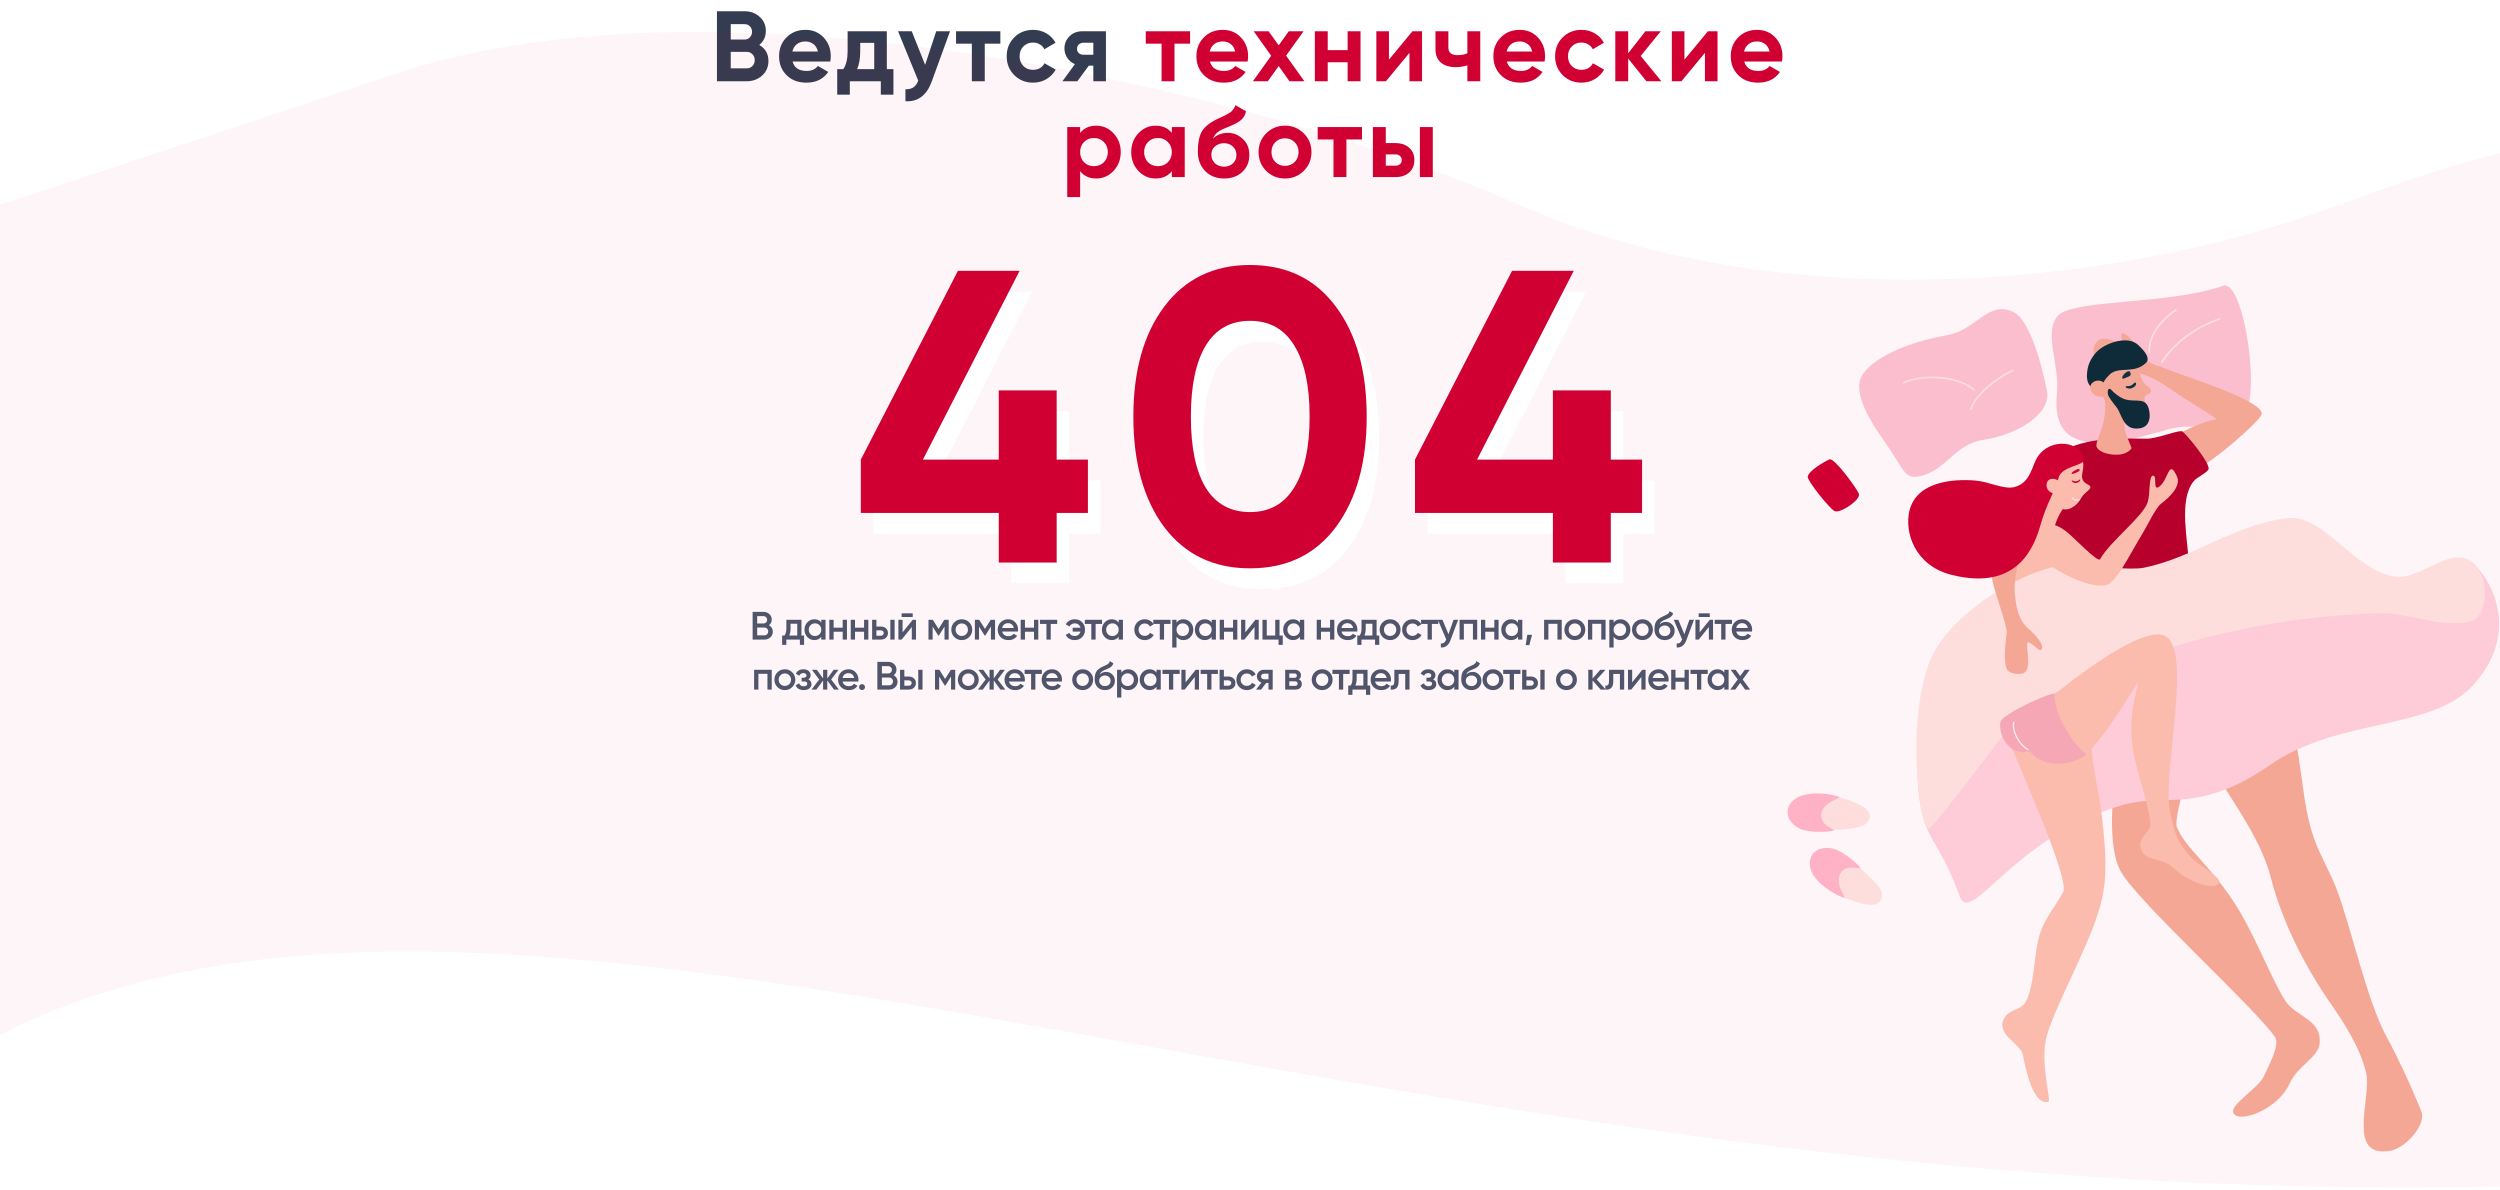 <?xml version="1.0" encoding="UTF-8"?> <svg xmlns="http://www.w3.org/2000/svg" width="1200" height="571" viewBox="0 0 1200 571" fill="none"><path d="M364.434 21.576C367.378 23.272 368.85 25.832 368.85 29.256C368.85 32.104 367.842 34.44 365.826 36.264C363.81 38.088 361.33 39 358.386 39H344.13V5.4H357.378C360.258 5.4 362.674 6.296 364.626 8.088C366.61 9.848 367.602 12.104 367.602 14.856C367.602 17.64 366.546 19.88 364.434 21.576ZM357.378 11.592H350.754V18.984H357.378C358.402 18.984 359.25 18.632 359.922 17.928C360.626 17.224 360.978 16.344 360.978 15.288C360.978 14.232 360.642 13.352 359.97 12.648C359.298 11.944 358.434 11.592 357.378 11.592ZM358.386 32.808C359.506 32.808 360.434 32.44 361.17 31.704C361.906 30.936 362.274 29.976 362.274 28.824C362.274 27.704 361.906 26.776 361.17 26.04C360.434 25.272 359.506 24.888 358.386 24.888H350.754V32.808H358.386ZM380.432 29.544C381.264 32.552 383.52 34.056 387.2 34.056C389.568 34.056 391.36 33.256 392.576 31.656L397.568 34.536C395.2 37.96 391.712 39.672 387.104 39.672C383.136 39.672 379.952 38.472 377.552 36.072C375.152 33.672 373.952 30.648 373.952 27C373.952 23.384 375.136 20.376 377.504 17.976C379.872 15.544 382.912 14.328 386.624 14.328C390.144 14.328 393.04 15.544 395.312 17.976C397.616 20.408 398.768 23.416 398.768 27C398.768 27.8 398.688 28.648 398.528 29.544H380.432ZM380.336 24.744H392.576C392.224 23.112 391.488 21.896 390.368 21.096C389.28 20.296 388.032 19.896 386.624 19.896C384.96 19.896 383.584 20.328 382.496 21.192C381.408 22.024 380.688 23.208 380.336 24.744ZM425.673 33.192H428.841V45.432H422.793V39H407.913V45.432H401.865V33.192H404.793C406.169 31.144 406.857 28.312 406.857 24.696V15H425.673V33.192ZM411.417 33.192H419.625V20.568H412.905V24.696C412.905 28.088 412.409 30.92 411.417 33.192ZM449.391 15H456.015L447.279 39C444.847 45.752 440.623 48.952 434.607 48.6V42.84C436.239 42.872 437.519 42.568 438.447 41.928C439.407 41.288 440.175 40.216 440.751 38.712L431.055 15H437.631L444.063 31.128L449.391 15ZM480.168 15V20.952H472.68V39H466.488V20.952H458.904V15H480.168ZM495.882 39.672C492.266 39.672 489.242 38.456 486.81 36.024C484.41 33.592 483.21 30.584 483.21 27C483.21 23.416 484.41 20.408 486.81 17.976C489.242 15.544 492.266 14.328 495.882 14.328C498.218 14.328 500.346 14.888 502.266 16.008C504.186 17.128 505.642 18.632 506.634 20.52L501.306 23.64C500.826 22.648 500.09 21.864 499.098 21.288C498.138 20.712 497.05 20.424 495.834 20.424C493.978 20.424 492.442 21.048 491.226 22.296C490.01 23.512 489.402 25.08 489.402 27C489.402 28.888 490.01 30.456 491.226 31.704C492.442 32.92 493.978 33.528 495.834 33.528C497.082 33.528 498.186 33.256 499.146 32.712C500.138 32.136 500.874 31.352 501.354 30.36L506.73 33.432C505.674 35.32 504.186 36.84 502.266 37.992C500.346 39.112 498.218 39.672 495.882 39.672ZM530.844 15V39H524.796V31.512H522.636L517.116 39H509.964L515.964 30.792C514.428 30.152 513.196 29.144 512.268 27.768C511.372 26.36 510.924 24.856 510.924 23.256C510.924 21.016 511.724 19.08 513.324 17.448C514.924 15.816 517.02 15 519.612 15H530.844ZM520.092 20.52C519.196 20.52 518.444 20.792 517.836 21.336C517.26 21.848 516.972 22.552 516.972 23.448C516.972 24.312 517.26 25 517.836 25.512C518.444 26.024 519.196 26.28 520.092 26.28H524.796V20.52H520.092Z" fill="#333C50"></path><path d="M571.239 15V20.952H563.751V39H557.559V20.952H549.975V15H571.239ZM580.76 29.544C581.592 32.552 583.848 34.056 587.528 34.056C589.896 34.056 591.688 33.256 592.904 31.656L597.896 34.536C595.528 37.96 592.04 39.672 587.432 39.672C583.464 39.672 580.28 38.472 577.88 36.072C575.48 33.672 574.28 30.648 574.28 27C574.28 23.384 575.464 20.376 577.832 17.976C580.2 15.544 583.24 14.328 586.952 14.328C590.472 14.328 593.368 15.544 595.64 17.976C597.944 20.408 599.096 23.416 599.096 27C599.096 27.8 599.016 28.648 598.856 29.544H580.76ZM580.664 24.744H592.904C592.552 23.112 591.816 21.896 590.696 21.096C589.608 20.296 588.36 19.896 586.952 19.896C585.288 19.896 583.912 20.328 582.824 21.192C581.736 22.024 581.016 23.208 580.664 24.744ZM626.108 39H618.956L613.772 31.704L608.54 39H601.388L610.172 26.76L601.772 15H608.924L613.772 21.768L618.62 15H625.724L617.324 26.712L626.108 39ZM646.862 15H653.054V39H646.862V29.88H637.31V39H631.118V15H637.31V24.072H646.862V15ZM677.976 15H682.584V39H676.536V25.368L665.256 39H660.648V15H666.696V28.632L677.976 15ZM704.337 15H710.529V39H704.337V31.368C702.545 31.944 700.641 32.232 698.625 32.232C695.713 32.232 693.377 31.496 691.617 30.024C689.889 28.552 689.025 26.408 689.025 23.592V15H695.217V22.872C695.217 25.272 696.705 26.472 699.681 26.472C701.409 26.472 702.961 26.168 704.337 25.56V15ZM723.298 29.544C724.13 32.552 726.386 34.056 730.066 34.056C732.434 34.056 734.226 33.256 735.442 31.656L740.434 34.536C738.066 37.96 734.578 39.672 729.97 39.672C726.002 39.672 722.818 38.472 720.418 36.072C718.018 33.672 716.818 30.648 716.818 27C716.818 23.384 718.002 20.376 720.37 17.976C722.738 15.544 725.778 14.328 729.49 14.328C733.01 14.328 735.906 15.544 738.178 17.976C740.482 20.408 741.634 23.416 741.634 27C741.634 27.8 741.554 28.648 741.394 29.544H723.298ZM723.202 24.744H735.442C735.09 23.112 734.354 21.896 733.234 21.096C732.146 20.296 730.898 19.896 729.49 19.896C727.826 19.896 726.45 20.328 725.362 21.192C724.274 22.024 723.554 23.208 723.202 24.744ZM759.113 39.672C755.497 39.672 752.473 38.456 750.041 36.024C747.641 33.592 746.441 30.584 746.441 27C746.441 23.416 747.641 20.408 750.041 17.976C752.473 15.544 755.497 14.328 759.113 14.328C761.449 14.328 763.577 14.888 765.497 16.008C767.417 17.128 768.873 18.632 769.865 20.52L764.537 23.64C764.057 22.648 763.321 21.864 762.329 21.288C761.369 20.712 760.281 20.424 759.065 20.424C757.209 20.424 755.673 21.048 754.457 22.296C753.241 23.512 752.633 25.08 752.633 27C752.633 28.888 753.241 30.456 754.457 31.704C755.673 32.92 757.209 33.528 759.065 33.528C760.313 33.528 761.417 33.256 762.377 32.712C763.369 32.136 764.105 31.352 764.585 30.36L769.961 33.432C768.905 35.32 767.417 36.84 765.497 37.992C763.577 39.112 761.449 39.672 759.113 39.672ZM797.471 39H790.271L781.535 28.104V39H775.343V15H781.535V25.56L789.791 15H797.183L787.535 26.856L797.471 39ZM819.81 15H824.418V39H818.37V25.368L807.09 39H802.482V15H808.53V28.632L819.81 15ZM837.243 29.544C838.075 32.552 840.331 34.056 844.011 34.056C846.379 34.056 848.171 33.256 849.387 31.656L854.379 34.536C852.011 37.96 848.523 39.672 843.915 39.672C839.947 39.672 836.763 38.472 834.363 36.072C831.963 33.672 830.763 30.648 830.763 27C830.763 23.384 831.947 20.376 834.315 17.976C836.683 15.544 839.723 14.328 843.435 14.328C846.955 14.328 849.851 15.544 852.123 17.976C854.427 20.408 855.579 23.416 855.579 27C855.579 27.8 855.499 28.648 855.339 29.544H837.243ZM837.147 24.744H849.387C849.035 23.112 848.299 21.896 847.179 21.096C846.091 20.296 844.843 19.896 843.435 19.896C841.771 19.896 840.395 20.328 839.307 21.192C838.219 22.024 837.499 23.208 837.147 24.744ZM526.242 60.328C529.474 60.328 532.226 61.56 534.498 64.024C536.802 66.456 537.954 69.448 537.954 73C537.954 76.552 536.802 79.56 534.498 82.024C532.226 84.456 529.474 85.672 526.242 85.672C522.882 85.672 520.29 84.504 518.466 82.168V94.6H512.274V61H518.466V63.832C520.29 61.496 522.882 60.328 526.242 60.328ZM520.338 77.896C521.586 79.144 523.17 79.768 525.09 79.768C527.01 79.768 528.594 79.144 529.842 77.896C531.122 76.616 531.762 74.984 531.762 73C531.762 71.016 531.122 69.4 529.842 68.152C528.594 66.872 527.01 66.232 525.09 66.232C523.17 66.232 521.586 66.872 520.338 68.152C519.09 69.4 518.466 71.016 518.466 73C518.466 74.984 519.09 76.616 520.338 77.896ZM562.481 61H568.673V85H562.481V82.168C560.625 84.504 558.017 85.672 554.657 85.672C551.457 85.672 548.705 84.456 546.401 82.024C544.129 79.56 542.993 76.552 542.993 73C542.993 69.448 544.129 66.456 546.401 64.024C548.705 61.56 551.457 60.328 554.657 60.328C558.017 60.328 560.625 61.496 562.481 63.832V61ZM551.057 77.896C552.305 79.144 553.889 79.768 555.809 79.768C557.729 79.768 559.313 79.144 560.561 77.896C561.841 76.616 562.481 74.984 562.481 73C562.481 71.016 561.841 69.4 560.561 68.152C559.313 66.872 557.729 66.232 555.809 66.232C553.889 66.232 552.305 66.872 551.057 68.152C549.809 69.4 549.185 71.016 549.185 73C549.185 74.984 549.809 76.616 551.057 77.896ZM587.584 85.672C583.808 85.672 580.752 84.456 578.416 82.024C576.112 79.592 574.96 76.504 574.96 72.76C574.96 68.664 575.568 65.512 576.784 63.304C578 61.064 580.448 59.032 584.128 57.208C584.672 56.952 585.44 56.6 586.432 56.152C587.424 55.672 588.096 55.336 588.448 55.144C588.832 54.952 589.344 54.664 589.984 54.28C590.624 53.896 591.072 53.56 591.328 53.272C591.616 52.952 591.92 52.552 592.24 52.072C592.56 51.592 592.816 51.064 593.008 50.488L598.096 53.416C597.68 55.368 596.736 56.888 595.264 57.976C593.824 59.032 591.648 60.12 588.736 61.24C586.688 62.04 585.2 62.84 584.272 63.64C583.344 64.44 582.672 65.4 582.256 66.52C584.048 64.696 586.448 63.784 589.456 63.784C592.112 63.784 594.48 64.76 596.56 66.712C598.64 68.632 599.68 71.192 599.68 74.392C599.68 77.688 598.56 80.392 596.32 82.504C594.112 84.616 591.2 85.672 587.584 85.672ZM583.168 78.376C584.352 79.464 585.808 80.008 587.536 80.008C589.264 80.008 590.688 79.48 591.808 78.424C592.928 77.368 593.488 76.024 593.488 74.392C593.488 72.76 592.928 71.416 591.808 70.36C590.688 69.272 589.248 68.728 587.488 68.728C585.92 68.728 584.512 69.224 583.264 70.216C582.048 71.208 581.44 72.536 581.44 74.2C581.44 75.896 582.016 77.288 583.168 78.376ZM625.81 82.024C623.346 84.456 620.338 85.672 616.786 85.672C613.234 85.672 610.226 84.456 607.762 82.024C605.33 79.56 604.114 76.552 604.114 73C604.114 69.448 605.33 66.456 607.762 64.024C610.226 61.56 613.234 60.328 616.786 60.328C620.338 60.328 623.346 61.56 625.81 64.024C628.274 66.456 629.506 69.448 629.506 73C629.506 76.552 628.274 79.56 625.81 82.024ZM612.13 77.752C613.378 79 614.93 79.624 616.786 79.624C618.642 79.624 620.194 79 621.442 77.752C622.69 76.504 623.314 74.92 623.314 73C623.314 71.08 622.69 69.496 621.442 68.248C620.194 67 618.642 66.376 616.786 66.376C614.93 66.376 613.378 67 612.13 68.248C610.914 69.496 610.306 71.08 610.306 73C610.306 74.92 610.914 76.504 612.13 77.752ZM653.757 61V66.952H646.269V85H640.077V66.952H632.493V61H653.757ZM669.832 68.68C672.552 68.68 674.744 69.432 676.408 70.936C678.072 72.408 678.904 74.376 678.904 76.84C678.904 79.304 678.072 81.288 676.408 82.792C674.744 84.264 672.552 85 669.832 85H658.984V61H665.176V68.68H669.832ZM681.544 61H687.736V85H681.544V61ZM669.88 79.528C670.744 79.528 671.448 79.288 671.992 78.808C672.568 78.296 672.856 77.64 672.856 76.84C672.856 76.04 672.568 75.384 671.992 74.872C671.448 74.36 670.744 74.104 669.88 74.104H665.176V79.528H669.88Z" fill="#D00032"></path><path fill-rule="evenodd" clip-rule="evenodd" d="M1200 73.447C1174.82 79.808 1149.84 88.26 1123 98.224C1008.5 140.724 850 151.509 729 98.224C608 44.94 348.5 -17.5 189.5 35.5C30.5 88.5 0 98.224 0 98.224V496.774C135.784 427.485 319.897 460.636 550.472 502.153C736.929 535.727 953.767 574.77 1200 569.537V73.447Z" fill="#D00032" fill-opacity="0.04"></path><path fill-rule="evenodd" clip-rule="evenodd" d="M880.637 245.339C883.384 246.603 893.562 239.67 892.238 236.897C890.615 233.5 880.351 219.574 878.15 220.502C875.937 221.453 868.163 225.874 867.713 228.791C867.417 230.728 878.243 244.224 880.637 245.339Z" fill="#D00032"></path><path fill-rule="evenodd" clip-rule="evenodd" d="M893.39 396.679C898.144 395.03 899.405 389.893 893.436 386.666C886.335 382.822 870.618 378.267 863.497 384.106C861.881 385.431 858.868 387.82 859.588 389.672C862.487 397.204 873.055 398.832 875.896 398.643C878.879 398.483 888.854 398.238 893.39 396.679Z" fill="#FDDEDD"></path><path fill-rule="evenodd" clip-rule="evenodd" d="M882.932 382.684C882.77 382.072 874.314 380 867.522 381.216C862.036 382.194 858.536 385.122 858.039 389.231C857.584 393.117 861.175 397.311 866.037 398.491C872.199 399.986 880.028 398.981 880.298 398.532C880.477 398.208 875.224 396.359 874.348 392.984C872.524 385.897 883.094 383.238 882.932 382.684Z" fill="#FFB1C6"></path><path fill-rule="evenodd" clip-rule="evenodd" d="M902.225 426.25C904.967 430.456 902.795 435.303 896.107 434.17C888.137 432.829 872.935 426.779 870.922 417.78C870.466 415.748 869.547 412.008 871.258 410.974C878.17 406.817 887.515 412.013 889.653 413.913C891.883 415.915 899.602 422.232 902.225 426.25Z" fill="#FDDEDD"></path><path fill-rule="evenodd" clip-rule="evenodd" d="M885.389 430.864C884.885 431.238 876.933 427.691 872.333 422.556C868.604 418.406 867.643 413.959 869.785 410.412C871.817 407.054 877.229 405.967 881.79 408.024C887.557 410.634 893.131 416.248 893.065 416.744C893.011 417.103 887.73 415.339 884.953 417.462C879.133 421.944 885.847 430.525 885.389 430.864Z" fill="#FFB1C6"></path><path fill-rule="evenodd" clip-rule="evenodd" d="M1076.25 201.648C1086.07 191.172 1076.81 133.698 1067.13 137.149C1041.15 146.421 994.709 143.454 987.688 151.687C980.783 159.807 988.765 174.878 987.327 189.046C984.463 217.244 1007.53 215.962 1040.01 206.271C1054.07 202.091 1069.4 208.953 1076.25 201.648Z" fill="#FBBECE"></path><path fill-rule="evenodd" clip-rule="evenodd" d="M1032.15 169.116C1031.77 165.35 1033.08 161.811 1035.02 158.766C1037.98 154.118 1042.38 150.591 1044.69 149.059C1044.88 148.94 1044.92 148.701 1044.8 148.512C1044.68 148.323 1044.44 148.287 1044.25 148.406C1041.88 149.977 1037.37 153.595 1034.33 158.346C1032.29 161.556 1030.94 165.26 1031.34 169.208C1031.36 169.43 1031.56 169.574 1031.78 169.558C1031.88 169.543 1031.98 169.489 1032.05 169.407C1032.12 169.326 1032.15 169.222 1032.15 169.116ZM1065.26 152.654C1065.19 152.677 1065.06 152.739 1064.9 152.789C1062.02 153.902 1046.55 159.339 1037.32 173.684C1037.21 173.872 1037.25 174.106 1037.44 174.232C1037.63 174.342 1037.86 174.303 1037.99 174.11C1047.1 159.975 1062.35 154.611 1065.2 153.526C1065.5 153.409 1065.7 153.324 1065.75 153.29C1065.83 153.23 1065.89 153.144 1065.91 153.046C1065.93 152.926 1065.92 152.818 1065.85 152.726C1065.82 152.684 1065.78 152.649 1065.74 152.622C1065.69 152.595 1065.65 152.577 1065.6 152.568C1065.55 152.56 1065.49 152.562 1065.44 152.574C1065.4 152.586 1065.35 152.607 1065.31 152.637L1065.26 152.654Z" fill="#FDDEDD"></path><path fill-rule="evenodd" clip-rule="evenodd" d="M1044.68 208.497C1044.37 208.827 1058.2 201.686 1063.84 201.303C1064.79 201.239 1054.17 194.753 1051.35 193.02C1042.24 187.46 1037.26 182.488 1028.04 179.527C1023.87 178.197 1009.31 176.717 1006.8 173.572C1004.83 171.103 1003.6 166.518 1007.04 163.458C1009.36 161.39 1015.81 163.491 1017.15 165.027C1018.39 166.425 1021.53 168.547 1021.53 168.547C1021.53 168.547 1019.09 164.639 1018.4 162.456C1018.32 162.234 1017.47 160.028 1019.15 159.952C1021.03 159.889 1026.38 166.807 1028.18 169.994C1031.18 175.256 1035.02 174.931 1039.83 177.074C1046.41 180.008 1084.59 191.425 1085.67 198.376C1086.14 201.43 1059.62 223.591 1056.46 223.636C1055.04 223.684 1044.68 208.497 1044.68 208.497Z" fill="#F5A796"></path><path fill-rule="evenodd" clip-rule="evenodd" d="M1060.02 225.395C1061.56 222.918 1048.38 206.928 1047.19 206.938C1043.67 206.97 1035.23 210.622 1030.32 210.577C1015.89 210.42 993.827 209.211 982.202 222.973C976.386 229.845 978.644 262.97 981.487 271.374C982.961 275.768 989.945 287.959 991.449 288.321C997.633 289.828 1050.64 271.735 1050.61 270.548C1050.31 259.758 1045.57 240.287 1052.9 231.062C1054.63 228.883 1058.79 227.372 1060.02 225.395Z" fill="#B8002C"></path><path fill-rule="evenodd" clip-rule="evenodd" d="M1008.92 189.043C1007.92 186.294 1007.57 183.715 1011.16 180.588C1014.12 178.027 1018.47 172.789 1022.93 174.291C1027.38 175.777 1026.72 180.375 1028.99 183.712C1029.92 185.097 1032.42 185.721 1032.49 187.615C1032.55 189.377 1029.4 189.251 1029.36 190.836C1029.33 193.692 1031.09 196.098 1030.15 199.04C1029.12 202.279 1022.19 202.952 1018.67 201.296C1015.12 199.61 1010.16 192.489 1008.92 189.043Z" fill="#F5A796"></path><path fill-rule="evenodd" clip-rule="evenodd" d="M1018.89 181.778C1018.62 181.77 1018.7 181.098 1018.71 181.001C1018.81 179.907 1021.7 177.272 1022.41 178.502C1023.47 180.356 1021.8 180.711 1021.09 181.021C1020.18 181.432 1019.27 181.786 1018.89 181.778ZM1022.42 185.214C1023.84 184.846 1024.68 183.128 1025.17 183.747C1025.82 184.594 1024.57 185.859 1023.26 186.325C1021.66 186.903 1019.88 186.026 1020.42 185.471C1020.69 185.192 1021.44 185.476 1022.42 185.214Z" fill="#0E3145"></path><path fill-rule="evenodd" clip-rule="evenodd" d="M1008.93 187.179C1008.84 187.172 1008.74 186.71 1008.75 186.613C1008.87 183.973 1010.82 181.515 1012.62 179.787C1017.03 175.575 1024.26 179.739 1030.05 174.201C1032.91 171.463 1027.44 166.728 1026.5 165.764C1021.68 160.85 1011.27 164.406 1006.95 168.361C1004.6 170.515 1002.59 173.942 1002.05 177.098C1001.44 180.618 1001.35 184.175 1004.6 186.526C1005.25 186.998 1005.86 187.822 1006.7 187.89L1008.93 187.179Z" fill="#0F2A39"></path><path fill-rule="evenodd" clip-rule="evenodd" d="M1012.46 185.95C1012.48 185.374 1009.73 183.579 1009.25 183.263C1006.51 181.445 1001.51 184.102 1003.98 188.097C1005.66 190.849 1008.75 190.559 1010.17 190.207C1011.57 189.845 1012.42 187.386 1012.46 185.95Z" fill="#F5A796"></path><path fill-rule="evenodd" clip-rule="evenodd" d="M1009.34 189.188C1009.5 190.557 1010.4 191.726 1010.47 193.123C1011.03 204.457 1006.3 210.007 1006.28 213.827C1006.26 216.433 1011.46 218.526 1016.79 218.243C1020.47 218.048 1022.59 216.081 1023.17 215.172C1023.28 214.985 1020.27 208.684 1019.84 205.636C1018.99 199.371 1021.94 199.068 1020.63 198.245C1018.48 196.938 1009.34 189.188 1009.34 189.188Z" fill="#F5A796"></path><path fill-rule="evenodd" clip-rule="evenodd" d="M1011.76 189.025C1011.5 186.378 1012.64 186.345 1013.19 186.906C1015.02 188.793 1016.05 189.632 1018.09 190.823C1023.35 193.904 1028.98 190.167 1031.06 195.197C1032.14 197.82 1033.04 204.697 1027.08 205.604C1019.07 206.818 1018.55 198.906 1016.01 195.584C1014.43 193.54 1011.9 190.515 1011.76 189.025Z" fill="#0F2A39"></path><path fill-rule="evenodd" clip-rule="evenodd" d="M985.848 235.99C985.848 235.99 970.894 249.379 966.371 256.606C964.19 260.089 957.74 284.167 961.812 286.231C965.2 287.95 988.038 285.85 989.414 284.489C989.558 284.348 990.26 270.137 986.194 257.352C984.95 253.433 988.174 247.105 990.502 243.782C990.852 243.288 992.37 242.185 992.453 241.627C992.549 240.875 986.167 236.966 985.848 235.99Z" fill="#FBBCAD"></path><path fill-rule="evenodd" clip-rule="evenodd" d="M1015.29 374.167C1015.38 372.166 1010.34 404.965 1018.04 418.421C1026.71 433.569 1082.61 483.907 1092.08 497.886C1094.36 501.258 1089.39 511.003 1086.34 517.178C1083.92 522.086 1071.03 530.001 1071.9 533.775C1073.32 539.856 1093.11 533.081 1098.92 520.273C1103.13 510.984 1113.16 507.706 1113.48 500.221C1113.97 489.287 1102.48 488.15 1097.34 480.912C1091.6 472.811 1082.64 449.598 1073.92 435.584C1061.46 415.526 1048.54 406.87 1044.89 396.911C1042.96 391.642 1055.34 353.577 1056.59 353.379L1015.29 374.167Z" fill="#F5A796"></path><path fill-rule="evenodd" clip-rule="evenodd" d="M1091.06 329.677C1089.46 329.195 1056.98 359.927 1057.39 360.682C1067.85 380.181 1084.73 400.291 1090.13 421.688C1095.11 441.384 1105.91 463.085 1117.69 480.196C1125.09 490.958 1132.48 501.995 1135.68 514.626C1138.71 526.629 1125.73 556.087 1147.34 552.361C1154.67 551.103 1164.78 539.807 1162.24 533.469C1156.79 519.884 1149.87 505.452 1145.74 497.998C1136.07 480.501 1128.66 445.19 1121.44 426.457C1118.48 418.811 1114.27 411.687 1111.35 404.087C1103.63 384.074 1105.89 360.628 1097.24 340.274C1096.43 338.45 1093.27 330.357 1091.06 329.677Z" fill="#F5A796"></path><path fill-rule="evenodd" clip-rule="evenodd" d="M953.931 341.605C929.961 345.174 919.481 350.024 920.313 370.033C921.781 405.56 929.05 397.966 940.551 430.004C946.069 445.368 965.922 401.598 1018.98 386.374C1039.86 380.38 1054.75 391.293 1089.95 366.957C1122.36 344.561 1167.14 350.69 1186.91 329.066C1213.53 299.932 1190.72 271.439 1185.15 269.24C1183.25 268.494 1141.42 303.894 1093.01 292.407C1057.2 283.912 989.48 336.317 953.931 341.605Z" fill="#FECBD9"></path><path fill-rule="evenodd" clip-rule="evenodd" d="M926.231 397.465C929.695 395.119 963.317 350.697 967.171 344.846C972.791 336.33 1014.43 319.718 1024.11 316.437C1064.1 302.906 1100.71 295.582 1142.12 294.353C1155.87 293.952 1172.64 301.957 1186.11 298.105C1193.63 295.947 1193.72 281.652 1191.19 276.163C1181.67 255.581 1163.93 278.454 1150.04 276.795C1130.11 274.395 1115.66 246.566 1097.69 248.722C1073.1 251.66 1052.91 267.636 1029.06 272.513C1022.66 273.828 1004.89 271.69 998.686 271.005C980.132 268.915 944.573 287.866 930.083 310.039C913.395 335.586 920.845 401.124 926.231 397.465Z" fill="#FDDEDD"></path><path fill-rule="evenodd" clip-rule="evenodd" d="M956.765 255.65C956.765 255.65 954.837 267.796 956.25 277.919C957.039 283.637 963.632 300.32 963.213 303.853C962.77 307.602 961.477 316.297 963.161 320.868C964.268 323.845 970.254 324.051 971.864 322.765C975.301 319.99 972.153 310.074 973.234 308.506C974.154 307.143 978.552 312.875 979.685 311.993C982.154 310.028 976.094 303.795 973.728 301.837C968.637 297.64 967.593 290.62 967.092 284.505C966.181 273.363 974.441 250.818 974.208 250.515C972.935 248.882 959.391 255.095 956.765 255.65Z" fill="#F5A796"></path><path fill-rule="evenodd" clip-rule="evenodd" d="M988.712 243.704C986.582 242.294 986.048 236.949 986.073 236.503C986.298 233.015 990.274 217.847 996.096 218.77C1002.32 219.769 999.206 226.366 999.369 228.779C999.66 232.801 1003.64 232.219 1003.37 234.053C1003.19 235.25 1000.31 236.631 999.095 238.904C997.06 242.776 992.416 246.154 988.712 243.704Z" fill="#FBBCAD"></path><path fill-rule="evenodd" clip-rule="evenodd" d="M994.35 227.347C994.005 226.873 997.519 224.509 998.154 225.288C998.782 226.05 996.794 226.7 995.868 227.174C995.427 227.394 994.559 227.64 994.35 227.347ZM994.41 230.838C994.385 230.239 994.935 230.818 995.635 230.987C997.6 231.483 998.225 229.799 998.451 230.142C998.83 230.72 997.333 232.177 995.716 231.814C995.26 231.697 994.431 231.134 994.41 230.838Z" fill="#D00032"></path><path fill-rule="evenodd" clip-rule="evenodd" d="M994.371 238.666C994.562 238.091 994.86 238.829 995.457 239.26C997.115 240.444 998.286 239.094 998.381 239.499C998.525 240.173 996.605 240.972 995.218 240.04C994.849 239.781 994.29 238.94 994.371 238.666Z" fill="#FDDEDD"></path><path fill-rule="evenodd" clip-rule="evenodd" d="M988.043 229.524C989.48 223.476 1000.47 223.733 1000.15 220.652C999.218 211.831 984.507 209.717 978.129 219.163C975.237 223.429 974.906 231.524 967.167 233.732C962.015 235.208 954.876 231.188 948.099 230.653C937.874 229.842 920.151 230.933 916.581 244.962C913.98 255.223 918.968 271.406 936.556 275.879C968.761 284.092 976.585 262.012 979.518 251.719C982.59 240.925 986.664 235.401 988.043 229.524Z" fill="#D00032"></path><path fill-rule="evenodd" clip-rule="evenodd" d="M988.65 231.489C987.492 229.515 982.883 228.708 982.372 232.365C982.004 235.066 984.28 236.75 986.059 236.852C988.362 236.99 988.712 236.667 989.144 235.786C989.565 234.87 989.463 232.874 988.65 231.489ZM980.655 268.479C979.47 267.235 980.296 252.414 981.461 252.147C985.527 251.178 988.183 252.225 992.446 255.631C995.273 257.894 1007.02 270.158 1008 268.453C1012.92 259.751 1028.54 248.076 1030.87 241.133C1032.12 237.382 1031.37 228.579 1033.33 228.3C1035.78 227.955 1033.02 236.122 1036.47 233.57C1040.98 230.237 1040.91 219.881 1044.92 228.646C1047.01 233.253 1041.57 238.582 1037.29 241.803C1034.82 243.653 1030.92 251.87 1028.79 255.433C1021.11 268.208 1015.59 280.066 1010.66 280.921C1001.97 282.434 985.513 273.53 980.655 268.479Z" fill="#FBBCAD"></path><path fill-rule="evenodd" clip-rule="evenodd" d="M921.525 228.586C934.543 225.638 938 213.295 951.989 211.111C970.035 208.284 984.361 198.021 982.564 188.004C980.409 176.017 974.444 154.178 966.924 150.035C954.935 143.426 948.464 158.329 935.375 160.712C921.282 163.271 903.769 168.486 895.115 178.279C889.99 184.071 891.634 193.683 904.22 211.404C913.808 224.887 913.857 230.315 921.525 228.586Z" fill="#FBBECE"></path><path fill-rule="evenodd" clip-rule="evenodd" d="M946.434 196.442C947.34 193.528 949.609 190.547 952.413 187.809C956.674 183.665 962.203 180.092 966.279 178.171C966.479 178.087 966.555 177.853 966.47 177.654C966.386 177.453 966.152 177.378 965.953 177.462C961.79 179.412 956.187 183.046 951.869 187.247C948.962 190.076 946.641 193.187 945.694 196.21C945.678 196.258 945.672 196.31 945.676 196.361C945.68 196.412 945.694 196.461 945.718 196.507C945.741 196.552 945.774 196.592 945.814 196.625C945.853 196.657 945.899 196.681 945.948 196.696C945.997 196.712 946.048 196.718 946.099 196.713C946.15 196.709 946.199 196.695 946.244 196.671C946.29 196.647 946.33 196.615 946.362 196.576C946.395 196.536 946.419 196.491 946.434 196.442ZM947.806 186.773C941.079 181.46 931.649 180.352 924.255 180.891C919.31 181.256 915.266 182.351 913.544 183.407C913.5 183.434 913.462 183.469 913.432 183.51C913.402 183.551 913.38 183.598 913.368 183.648C913.356 183.698 913.354 183.749 913.362 183.8C913.37 183.85 913.388 183.899 913.415 183.942C913.442 183.986 913.477 184.024 913.518 184.055C913.56 184.085 913.607 184.107 913.656 184.119C913.706 184.13 913.758 184.132 913.809 184.124C913.859 184.116 913.908 184.098 913.951 184.071C915.61 183.054 919.516 182.004 924.297 181.655C931.524 181.132 940.733 182.2 947.301 187.375C947.477 187.507 947.717 187.485 947.849 187.31C948.004 187.145 947.977 186.888 947.806 186.773Z" fill="#FDDEDD"></path><path fill-rule="evenodd" clip-rule="evenodd" d="M1003.93 358.759C1003.49 351.106 964.985 356.561 965.319 357.61C968.192 366.316 993.757 421.881 990.302 428.238C985.91 436.311 980.67 441.294 978.331 451.198C976.536 458.801 976.231 473.99 972.356 480.869C969.875 485.302 964.175 484.065 961.719 489.335C958.253 496.793 969.929 500.933 970.978 506.413C973.475 519.572 977.483 530.644 983.265 528.807C984.76 528.325 978.763 509.16 982.636 496.564C987.792 479.829 1003.47 452.843 1008.4 433.749C1012.01 419.77 1010.49 406.513 1008.93 392.042C1007.88 382.329 1004.48 368.314 1003.93 358.759Z" fill="#FBBCAD"></path><path fill-rule="evenodd" clip-rule="evenodd" d="M984.672 334.678C987.302 332.134 1027.25 299.513 1039.04 305.133C1052.6 311.591 1038.29 369.141 1041.4 388.307C1042.96 398.002 1045.32 405.842 1053.27 412.896C1057.33 416.481 1066.35 421.306 1065.12 423.713C1062.89 428.01 1050.04 422.982 1043.58 416.889C1037.59 411.218 1030.29 413.834 1027.82 407.961C1025.32 402.043 1032.58 399.44 1032.23 395.607C1031.2 384.381 1025 369.394 1023.62 358.341C1021.53 341.659 1025.92 331.606 1026.25 327.708C1026.38 326.214 1005.14 364.062 997.512 363.488C991.567 363.036 989.774 357.162 986.412 350.083C983.368 343.695 984.672 334.678 984.672 334.678Z" fill="#FBBCAD"></path><path fill-rule="evenodd" clip-rule="evenodd" d="M960.222 346.548C959.305 351.147 962.362 359.429 969.013 360.792C972.14 361.431 973.432 360.409 974.112 360.732C975.62 361.419 976.456 364.167 982.545 365.932C991.5 368.511 1002.19 362.759 1001.29 361.999C998.994 360.085 996.278 357.097 995.22 355.606C991.992 351.096 986.132 341.866 986.195 333.237C986.202 331.194 960.985 342.721 960.222 346.548Z" fill="#F5A7B5"></path><path fill-rule="evenodd" clip-rule="evenodd" d="M973.563 359.53C970.766 357.921 968.614 354.894 967.514 351.956C966.805 350.007 966.536 348.106 966.9 346.66C966.917 346.579 966.902 346.495 966.858 346.425C966.814 346.355 966.744 346.305 966.663 346.286C966.497 346.253 966.324 346.356 966.29 346.523C965.924 348.065 966.169 350.11 966.94 352.171C968.073 355.251 970.327 358.392 973.247 360.072C973.318 360.111 973.402 360.121 973.48 360.099C973.558 360.077 973.624 360.025 973.664 359.955C973.687 359.921 973.702 359.882 973.71 359.842C973.717 359.802 973.716 359.76 973.706 359.721C973.697 359.681 973.679 359.643 973.655 359.611C973.63 359.578 973.599 359.551 973.563 359.53Z" fill="#FEEBF0"></path><g filter="url(#filter0_d_3431_2510)"><path d="M528.2 226.6V252.2H513.2V276H485.4V252.2H419.2V226.6L465.8 136H495.4L449 226.6H485.4V193.4H513.2V226.6H528.2ZM606.016 278.8C588.549 278.8 574.816 272.2 564.816 259C554.949 245.667 550.016 228 550.016 206C550.016 184 554.949 166.4 564.816 153.2C574.816 139.867 588.549 133.2 606.016 133.2C623.616 133.2 637.349 139.867 647.216 153.2C657.082 166.4 662.016 184 662.016 206C662.016 228 657.082 245.667 647.216 259C637.349 272.2 623.616 278.8 606.016 278.8ZM584.816 240.2C589.616 247.933 596.682 251.8 606.016 251.8C615.349 251.8 622.416 247.867 627.216 240C632.149 232.133 634.616 220.8 634.616 206C634.616 191.067 632.149 179.667 627.216 171.8C622.416 163.933 615.349 160 606.016 160C596.682 160 589.616 163.933 584.816 171.8C580.016 179.667 577.616 191.067 577.616 206C577.616 220.933 580.016 232.333 584.816 240.2ZM794.192 226.6V252.2H779.192V276H751.392V252.2H685.192V226.6L731.792 136H761.392L714.992 226.6H751.392V193.4H779.192V226.6H794.192Z" fill="white"></path></g><path d="M522.2 220.6V246.2H507.2V270H479.4V246.2H413.2V220.6L459.8 130H489.4L443 220.6H479.4V187.4H507.2V220.6H522.2ZM600.016 272.8C582.549 272.8 568.816 266.2 558.816 253C548.949 239.667 544.016 222 544.016 200C544.016 178 548.949 160.4 558.816 147.2C568.816 133.867 582.549 127.2 600.016 127.2C617.616 127.2 631.349 133.867 641.216 147.2C651.082 160.4 656.016 178 656.016 200C656.016 222 651.082 239.667 641.216 253C631.349 266.2 617.616 272.8 600.016 272.8ZM578.816 234.2C583.616 241.933 590.682 245.8 600.016 245.8C609.349 245.8 616.416 241.867 621.216 234C626.149 226.133 628.616 214.8 628.616 200C628.616 185.067 626.149 173.667 621.216 165.8C616.416 157.933 609.349 154 600.016 154C590.682 154 583.616 157.933 578.816 165.8C574.016 173.667 571.616 185.067 571.616 200C571.616 214.933 574.016 226.333 578.816 234.2ZM788.192 220.6V246.2H773.192V270H745.392V246.2H679.192V220.6L725.792 130H755.392L708.992 220.6H745.392V187.4H773.192V220.6H788.192Z" fill="#D00032"></path><path d="M369.085 300.103C369.667 300.407 370.123 300.825 370.453 301.357C370.782 301.889 370.947 302.503 370.947 303.2C370.947 304.289 370.56 305.195 369.788 305.917C369.015 306.639 368.071 307 366.957 307H361.257V293.7H366.539C367.628 293.7 368.546 294.055 369.294 294.764C370.054 295.461 370.434 296.335 370.434 297.386C370.434 298.539 369.984 299.444 369.085 300.103ZM366.539 295.752H363.442V299.248H366.539C367.02 299.248 367.425 299.083 367.755 298.754C368.084 298.412 368.249 297.994 368.249 297.5C368.249 297.006 368.084 296.594 367.755 296.265C367.425 295.923 367.02 295.752 366.539 295.752ZM366.957 304.948C367.463 304.948 367.888 304.771 368.23 304.416C368.584 304.049 368.762 303.605 368.762 303.086C368.762 302.567 368.584 302.13 368.23 301.775C367.888 301.408 367.463 301.224 366.957 301.224H363.442V304.948H366.957ZM384.69 305.062H385.963V309.546H383.949V307H377.432V309.546H375.418V305.062H376.577C377.16 304.239 377.451 303.092 377.451 301.623V297.5H384.69V305.062ZM378.838 305.062H382.676V299.381H379.465V301.623C379.465 302.978 379.256 304.125 378.838 305.062ZM394.213 297.5H396.265V307H394.213V305.632C393.44 306.709 392.332 307.247 390.888 307.247C389.583 307.247 388.469 306.766 387.544 305.803C386.619 304.828 386.157 303.643 386.157 302.25C386.157 300.844 386.619 299.66 387.544 298.697C388.469 297.734 389.583 297.253 390.888 297.253C392.332 297.253 393.44 297.785 394.213 298.849V297.5ZM389.064 304.435C389.634 305.005 390.35 305.29 391.211 305.29C392.072 305.29 392.788 305.005 393.358 304.435C393.928 303.852 394.213 303.124 394.213 302.25C394.213 301.376 393.928 300.654 393.358 300.084C392.788 299.501 392.072 299.21 391.211 299.21C390.35 299.21 389.634 299.501 389.064 300.084C388.494 300.654 388.209 301.376 388.209 302.25C388.209 303.124 388.494 303.852 389.064 304.435ZM404.49 297.5H406.542V307H404.49V303.219H400.139V307H398.087V297.5H400.139V301.281H404.49V297.5ZM414.756 297.5H416.808V307H414.756V303.219H410.405V307H408.353V297.5H410.405V301.281H414.756V297.5ZM422.761 300.73C423.774 300.73 424.604 301.021 425.25 301.604C425.896 302.174 426.219 302.928 426.219 303.865C426.219 304.79 425.896 305.543 425.25 306.126C424.604 306.709 423.774 307 422.761 307H418.619V297.5H420.671V300.73H422.761ZM427.359 297.5H429.411V307H427.359V297.5ZM422.78 305.157C423.185 305.157 423.521 305.037 423.787 304.796C424.065 304.555 424.205 304.245 424.205 303.865C424.205 303.472 424.065 303.162 423.787 302.934C423.521 302.693 423.185 302.573 422.78 302.573H420.671V305.157H422.78ZM432.78 296.17V294.384H438.1V296.17H432.78ZM438.1 297.5H439.677V307H437.663V300.958L432.799 307H431.222V297.5H433.236V303.523L438.1 297.5ZM455.358 297.5V307H453.363V300.749L450.627 305.1H450.38L447.663 300.768V307H445.668V297.5H447.758L450.513 301.889L453.268 297.5H455.358ZM461.643 307.247C460.25 307.247 459.065 306.766 458.09 305.803C457.115 304.84 456.627 303.656 456.627 302.25C456.627 300.844 457.115 299.66 458.09 298.697C459.065 297.734 460.25 297.253 461.643 297.253C463.049 297.253 464.233 297.734 465.196 298.697C466.171 299.66 466.659 300.844 466.659 302.25C466.659 303.656 466.171 304.84 465.196 305.803C464.233 306.766 463.049 307.247 461.643 307.247ZM459.534 304.397C460.104 304.967 460.807 305.252 461.643 305.252C462.479 305.252 463.182 304.967 463.752 304.397C464.322 303.827 464.607 303.111 464.607 302.25C464.607 301.389 464.322 300.673 463.752 300.103C463.182 299.533 462.479 299.248 461.643 299.248C460.807 299.248 460.104 299.533 459.534 300.103C458.964 300.673 458.679 301.389 458.679 302.25C458.679 303.111 458.964 303.827 459.534 304.397ZM477.634 297.5V307H475.639V300.749L472.903 305.1H472.656L469.939 300.768V307H467.944V297.5H470.034L472.789 301.889L475.544 297.5H477.634ZM481.05 303.124C481.202 303.846 481.55 304.403 482.095 304.796C482.64 305.176 483.305 305.366 484.09 305.366C485.179 305.366 485.996 304.973 486.541 304.188L488.232 305.176C487.295 306.557 485.908 307.247 484.071 307.247C482.526 307.247 481.278 306.778 480.328 305.841C479.378 304.891 478.903 303.694 478.903 302.25C478.903 300.831 479.372 299.647 480.309 298.697C481.246 297.734 482.45 297.253 483.919 297.253C485.312 297.253 486.452 297.741 487.339 298.716C488.238 299.691 488.688 300.876 488.688 302.269C488.688 302.484 488.663 302.769 488.612 303.124H481.05ZM481.031 301.452H486.617C486.478 300.679 486.155 300.097 485.648 299.704C485.154 299.311 484.571 299.115 483.9 299.115C483.14 299.115 482.507 299.324 482 299.742C481.493 300.16 481.17 300.73 481.031 301.452ZM496.327 297.5H498.379V307H496.327V303.219H491.976V307H489.924V297.5H491.976V301.281H496.327V297.5ZM507.448 297.5V299.476H504.351V307H502.299V299.476H499.183V297.5H507.448ZM515.904 297.253C517.348 297.253 518.526 297.722 519.438 298.659C520.35 299.584 520.806 300.781 520.806 302.25C520.806 303.707 520.344 304.904 519.419 305.841C518.507 306.778 517.329 307.247 515.885 307.247C514.884 307.247 514.004 307.025 513.244 306.582C512.484 306.126 511.914 305.518 511.534 304.758L513.282 303.77C513.7 304.771 514.574 305.271 515.904 305.271C516.575 305.271 517.152 305.081 517.633 304.701C518.127 304.308 518.463 303.802 518.64 303.181H514.878V301.3H518.64C518.463 300.667 518.133 300.16 517.652 299.78C517.171 299.4 516.594 299.21 515.923 299.21C515.315 299.21 514.783 299.349 514.327 299.628C513.884 299.894 513.554 300.255 513.339 300.711L511.572 299.704C511.977 298.944 512.56 298.349 513.32 297.918C514.08 297.475 514.941 297.253 515.904 297.253ZM528.987 297.5V299.476H525.89V307H523.838V299.476H520.722V297.5H528.987ZM536.958 297.5H539.01V307H536.958V305.632C536.185 306.709 535.077 307.247 533.633 307.247C532.328 307.247 531.214 306.766 530.289 305.803C529.364 304.828 528.902 303.643 528.902 302.25C528.902 300.844 529.364 299.66 530.289 298.697C531.214 297.734 532.328 297.253 533.633 297.253C535.077 297.253 536.185 297.785 536.958 298.849V297.5ZM531.809 304.435C532.379 305.005 533.095 305.29 533.956 305.29C534.817 305.29 535.533 305.005 536.103 304.435C536.673 303.852 536.958 303.124 536.958 302.25C536.958 301.376 536.673 300.654 536.103 300.084C535.533 299.501 534.817 299.21 533.956 299.21C533.095 299.21 532.379 299.501 531.809 300.084C531.239 300.654 530.954 301.376 530.954 302.25C530.954 303.124 531.239 303.852 531.809 304.435ZM549.496 307.247C548.064 307.247 546.867 306.766 545.905 305.803C544.955 304.84 544.48 303.656 544.48 302.25C544.48 300.831 544.955 299.647 545.905 298.697C546.867 297.734 548.064 297.253 549.496 297.253C550.42 297.253 551.263 297.475 552.023 297.918C552.783 298.361 553.353 298.957 553.733 299.704L551.966 300.73C551.75 300.274 551.421 299.919 550.978 299.666C550.547 299.4 550.047 299.267 549.477 299.267C548.641 299.267 547.938 299.552 547.368 300.122C546.81 300.692 546.532 301.401 546.532 302.25C546.532 303.099 546.81 303.808 547.368 304.378C547.938 304.948 548.641 305.233 549.477 305.233C550.034 305.233 550.534 305.1 550.978 304.834C551.434 304.568 551.776 304.213 552.004 303.77L553.771 304.777C553.365 305.537 552.783 306.139 552.023 306.582C551.263 307.025 550.42 307.247 549.496 307.247ZM561.849 297.5V299.476H558.752V307H556.7V299.476H553.584V297.5H561.849ZM568.045 297.253C569.349 297.253 570.464 297.741 571.389 298.716C572.313 299.679 572.776 300.857 572.776 302.25C572.776 303.656 572.313 304.84 571.389 305.803C570.464 306.766 569.349 307.247 568.045 307.247C566.601 307.247 565.492 306.715 564.72 305.651V310.8H562.668V297.5H564.72V298.868C565.492 297.791 566.601 297.253 568.045 297.253ZM565.575 304.435C566.145 305.005 566.86 305.29 567.722 305.29C568.583 305.29 569.299 305.005 569.869 304.435C570.439 303.852 570.724 303.124 570.724 302.25C570.724 301.376 570.439 300.654 569.869 300.084C569.299 299.501 568.583 299.21 567.722 299.21C566.86 299.21 566.145 299.501 565.575 300.084C565.005 300.654 564.72 301.376 564.72 302.25C564.72 303.124 565.005 303.852 565.575 304.435ZM581.589 297.5H583.641V307H581.589V305.632C580.817 306.709 579.708 307.247 578.264 307.247C576.96 307.247 575.845 306.766 574.92 305.803C573.996 304.828 573.533 303.643 573.533 302.25C573.533 300.844 573.996 299.66 574.92 298.697C575.845 297.734 576.96 297.253 578.264 297.253C579.708 297.253 580.817 297.785 581.589 298.849V297.5ZM576.44 304.435C577.01 305.005 577.726 305.29 578.587 305.29C579.449 305.29 580.164 305.005 580.734 304.435C581.304 303.852 581.589 303.124 581.589 302.25C581.589 301.376 581.304 300.654 580.734 300.084C580.164 299.501 579.449 299.21 578.587 299.21C577.726 299.21 577.01 299.501 576.44 300.084C575.87 300.654 575.585 301.376 575.585 302.25C575.585 303.124 575.87 303.852 576.44 304.435ZM591.866 297.5H593.918V307H591.866V303.219H587.515V307H585.463V297.5H587.515V301.281H591.866V297.5ZM602.607 297.5H604.184V307H602.17V300.958L597.306 307H595.729V297.5H597.743V303.523L602.607 297.5ZM614.165 305.062H615.723V309.546H613.709V307H605.995V297.5H608.047V305.062H612.113V297.5H614.165V305.062ZM623.971 297.5H626.023V307H623.971V305.632C623.198 306.709 622.09 307.247 620.646 307.247C619.341 307.247 618.226 306.766 617.302 305.803C616.377 304.828 615.915 303.643 615.915 302.25C615.915 300.844 616.377 299.66 617.302 298.697C618.226 297.734 619.341 297.253 620.646 297.253C622.09 297.253 623.198 297.785 623.971 298.849V297.5ZM618.822 304.435C619.392 305.005 620.107 305.29 620.969 305.29C621.83 305.29 622.546 305.005 623.116 304.435C623.686 303.852 623.971 303.124 623.971 302.25C623.971 301.376 623.686 300.654 623.116 300.084C622.546 299.501 621.83 299.21 620.969 299.21C620.107 299.21 619.392 299.501 618.822 300.084C618.252 300.654 617.967 301.376 617.967 302.25C617.967 303.124 618.252 303.852 618.822 304.435ZM638.427 297.5H640.479V307H638.427V303.219H634.076V307H632.024V297.5H634.076V301.281H638.427V297.5ZM643.905 303.124C644.057 303.846 644.406 304.403 644.95 304.796C645.495 305.176 646.16 305.366 646.945 305.366C648.035 305.366 648.852 304.973 649.396 304.188L651.087 305.176C650.15 306.557 648.763 307.247 646.926 307.247C645.381 307.247 644.133 306.778 643.183 305.841C642.233 304.891 641.758 303.694 641.758 302.25C641.758 300.831 642.227 299.647 643.164 298.697C644.102 297.734 645.305 297.253 646.774 297.253C648.168 297.253 649.308 297.741 650.194 298.716C651.094 299.691 651.543 300.876 651.543 302.269C651.543 302.484 651.518 302.769 651.467 303.124H643.905ZM643.886 301.452H649.472C649.333 300.679 649.01 300.097 648.503 299.704C648.009 299.311 647.427 299.115 646.755 299.115C645.995 299.115 645.362 299.324 644.855 299.742C644.349 300.16 644.026 300.73 643.886 301.452ZM660.768 305.062H662.041V309.546H660.027V307H653.51V309.546H651.496V305.062H652.655C653.237 304.239 653.529 303.092 653.529 301.623V297.5H660.768V305.062ZM654.916 305.062H658.754V299.381H655.543V301.623C655.543 302.978 655.334 304.125 654.916 305.062ZM667.25 307.247C665.857 307.247 664.673 306.766 663.697 305.803C662.722 304.84 662.234 303.656 662.234 302.25C662.234 300.844 662.722 299.66 663.697 298.697C664.673 297.734 665.857 297.253 667.25 297.253C668.656 297.253 669.841 297.734 670.803 298.697C671.779 299.66 672.266 300.844 672.266 302.25C672.266 303.656 671.779 304.84 670.803 305.803C669.841 306.766 668.656 307.247 667.25 307.247ZM665.141 304.397C665.711 304.967 666.414 305.252 667.25 305.252C668.086 305.252 668.789 304.967 669.359 304.397C669.929 303.827 670.214 303.111 670.214 302.25C670.214 301.389 669.929 300.673 669.359 300.103C668.789 299.533 668.086 299.248 667.25 299.248C666.414 299.248 665.711 299.533 665.141 300.103C664.571 300.673 664.286 301.389 664.286 302.25C664.286 303.111 664.571 303.827 665.141 304.397ZM678.036 307.247C676.605 307.247 675.408 306.766 674.445 305.803C673.495 304.84 673.02 303.656 673.02 302.25C673.02 300.831 673.495 299.647 674.445 298.697C675.408 297.734 676.605 297.253 678.036 297.253C678.961 297.253 679.803 297.475 680.563 297.918C681.323 298.361 681.893 298.957 682.273 299.704L680.506 300.73C680.291 300.274 679.961 299.919 679.518 299.666C679.087 299.4 678.587 299.267 678.017 299.267C677.181 299.267 676.478 299.552 675.908 300.122C675.351 300.692 675.072 301.401 675.072 302.25C675.072 303.099 675.351 303.808 675.908 304.378C676.478 304.948 677.181 305.233 678.017 305.233C678.574 305.233 679.075 305.1 679.518 304.834C679.974 304.568 680.316 304.213 680.544 303.77L682.311 304.777C681.906 305.537 681.323 306.139 680.563 306.582C679.803 307.025 678.961 307.247 678.036 307.247ZM690.389 297.5V299.476H687.292V307H685.24V299.476H682.124V297.5H690.389ZM697.704 297.5H699.889L696.241 307.304C695.797 308.507 695.177 309.407 694.379 310.002C693.581 310.597 692.656 310.863 691.605 310.8V308.881C692.251 308.919 692.77 308.786 693.163 308.482C693.568 308.191 693.891 307.716 694.132 307.057L694.189 306.924L690.199 297.5H692.384L695.272 304.416L697.704 297.5ZM709.057 297.5V307H707.005V299.438H702.654V307H700.602V297.5H709.057ZM717.271 297.5H719.323V307H717.271V303.219H712.92V307H710.868V297.5H712.92V301.281H717.271V297.5ZM728.658 297.5H730.71V307H728.658V305.632C727.885 306.709 726.777 307.247 725.333 307.247C724.028 307.247 722.913 306.766 721.989 305.803C721.064 304.828 720.602 303.643 720.602 302.25C720.602 300.844 721.064 299.66 721.989 298.697C722.913 297.734 724.028 297.253 725.333 297.253C726.777 297.253 727.885 297.785 728.658 298.849V297.5ZM723.509 304.435C724.079 305.005 724.794 305.29 725.656 305.29C726.517 305.29 727.233 305.005 727.803 304.435C728.373 303.852 728.658 303.124 728.658 302.25C728.658 301.376 728.373 300.654 727.803 300.084C727.233 299.501 726.517 299.21 725.656 299.21C724.794 299.21 724.079 299.501 723.509 300.084C722.939 300.654 722.654 301.376 722.654 302.25C722.654 303.124 722.939 303.852 723.509 304.435ZM735.381 304.72L734.051 309.66H732.341L733.101 304.72H735.381ZM749.625 297.5V307H747.573V299.438H743.222V307H741.17V297.5H749.625ZM755.92 307.247C754.526 307.247 753.342 306.766 752.367 305.803C751.391 304.84 750.904 303.656 750.904 302.25C750.904 300.844 751.391 299.66 752.367 298.697C753.342 297.734 754.526 297.253 755.92 297.253C757.326 297.253 758.51 297.734 759.473 298.697C760.448 299.66 760.936 300.844 760.936 302.25C760.936 303.656 760.448 304.84 759.473 305.803C758.51 306.766 757.326 307.247 755.92 307.247ZM753.811 304.397C754.381 304.967 755.084 305.252 755.92 305.252C756.756 305.252 757.459 304.967 758.029 304.397C758.599 303.827 758.884 303.111 758.884 302.25C758.884 301.389 758.599 300.673 758.029 300.103C757.459 299.533 756.756 299.248 755.92 299.248C755.084 299.248 754.381 299.533 753.811 300.103C753.241 300.673 752.956 301.389 752.956 302.25C752.956 303.111 753.241 303.827 753.811 304.397ZM770.676 297.5V307H768.624V299.438H764.273V307H762.221V297.5H770.676ZM777.864 297.253C779.169 297.253 780.283 297.741 781.208 298.716C782.133 299.679 782.595 300.857 782.595 302.25C782.595 303.656 782.133 304.84 781.208 305.803C780.283 306.766 779.169 307.247 777.864 307.247C776.42 307.247 775.312 306.715 774.539 305.651V310.8H772.487V297.5H774.539V298.868C775.312 297.791 776.42 297.253 777.864 297.253ZM775.394 304.435C775.964 305.005 776.68 305.29 777.541 305.29C778.402 305.29 779.118 305.005 779.688 304.435C780.258 303.852 780.543 303.124 780.543 302.25C780.543 301.376 780.258 300.654 779.688 300.084C779.118 299.501 778.402 299.21 777.541 299.21C776.68 299.21 775.964 299.501 775.394 300.084C774.824 300.654 774.539 301.376 774.539 302.25C774.539 303.124 774.824 303.852 775.394 304.435ZM788.369 307.247C786.975 307.247 785.791 306.766 784.816 305.803C783.84 304.84 783.353 303.656 783.353 302.25C783.353 300.844 783.84 299.66 784.816 298.697C785.791 297.734 786.975 297.253 788.369 297.253C789.775 297.253 790.959 297.734 791.922 298.697C792.897 299.66 793.385 300.844 793.385 302.25C793.385 303.656 792.897 304.84 791.922 305.803C790.959 306.766 789.775 307.247 788.369 307.247ZM786.26 304.397C786.83 304.967 787.533 305.252 788.369 305.252C789.205 305.252 789.908 304.967 790.478 304.397C791.048 303.827 791.333 303.111 791.333 302.25C791.333 301.389 791.048 300.673 790.478 300.103C789.908 299.533 789.205 299.248 788.369 299.248C787.533 299.248 786.83 299.533 786.26 300.103C785.69 300.673 785.405 301.389 785.405 302.25C785.405 303.111 785.69 303.827 786.26 304.397ZM799.078 307.247C797.622 307.247 796.431 306.778 795.506 305.841C794.594 304.891 794.138 303.681 794.138 302.212C794.138 300.603 794.379 299.362 794.86 298.488C795.342 297.601 796.317 296.797 797.786 296.075C798.027 295.961 798.382 295.796 798.85 295.581C799.332 295.366 799.661 295.214 799.838 295.125C800.016 295.024 800.237 294.884 800.503 294.707C800.769 294.517 800.966 294.321 801.092 294.118C801.219 293.903 801.32 293.649 801.396 293.358L803.068 294.327C803.018 294.606 802.935 294.865 802.821 295.106C802.707 295.334 802.543 295.549 802.327 295.752C802.112 295.955 801.922 296.119 801.757 296.246C801.605 296.373 801.346 296.525 800.978 296.702C800.611 296.879 800.339 297.006 800.161 297.082C799.997 297.158 799.68 297.291 799.211 297.481C798.375 297.81 797.761 298.152 797.368 298.507C796.988 298.849 796.722 299.28 796.57 299.799C797.33 298.938 798.363 298.507 799.667 298.507C800.782 298.507 801.751 298.906 802.574 299.704C803.41 300.502 803.828 301.534 803.828 302.801C803.828 304.093 803.385 305.157 802.498 305.993C801.624 306.829 800.484 307.247 799.078 307.247ZM799.059 305.328C799.857 305.328 800.51 305.094 801.016 304.625C801.523 304.144 801.776 303.536 801.776 302.801C801.776 302.054 801.523 301.439 801.016 300.958C800.522 300.477 799.876 300.236 799.078 300.236C798.369 300.236 797.729 300.464 797.159 300.92C796.589 301.363 796.304 301.959 796.304 302.706C796.304 303.466 796.57 304.093 797.102 304.587C797.634 305.081 798.287 305.328 799.059 305.328ZM810.912 297.5H813.097L809.449 307.304C809.006 308.507 808.385 309.407 807.587 310.002C806.789 310.597 805.865 310.863 804.813 310.8V308.881C805.459 308.919 805.979 308.786 806.371 308.482C806.777 308.191 807.1 307.716 807.34 307.057L807.397 306.924L803.407 297.5H805.592L808.48 304.416L810.912 297.5ZM815.368 296.17V294.384H820.688V296.17H815.368ZM820.688 297.5H822.265V307H820.251V300.958L815.387 307H813.81V297.5H815.824V303.523L820.688 297.5ZM831.334 297.5V299.476H828.237V307H826.185V299.476H823.069V297.5H831.334ZM833.397 303.124C833.549 303.846 833.897 304.403 834.442 304.796C834.986 305.176 835.651 305.366 836.437 305.366C837.526 305.366 838.343 304.973 838.888 304.188L840.579 305.176C839.641 306.557 838.254 307.247 836.418 307.247C834.872 307.247 833.625 306.778 832.675 305.841C831.725 304.891 831.25 303.694 831.25 302.25C831.25 300.831 831.718 299.647 832.656 298.697C833.593 297.734 834.796 297.253 836.266 297.253C837.659 297.253 838.799 297.741 839.686 298.716C840.585 299.691 841.035 300.876 841.035 302.269C841.035 302.484 841.009 302.769 840.959 303.124H833.397ZM833.378 301.452H838.964C838.824 300.679 838.501 300.097 837.995 299.704C837.501 299.311 836.918 299.115 836.247 299.115C835.487 299.115 834.853 299.324 834.347 299.742C833.84 300.16 833.517 300.73 833.378 301.452ZM370.43 321.5V331H368.378V323.438H364.027V331H361.975V321.5H370.43ZM376.724 331.247C375.331 331.247 374.147 330.766 373.171 329.803C372.196 328.84 371.708 327.656 371.708 326.25C371.708 324.844 372.196 323.66 373.171 322.697C374.147 321.734 375.331 321.253 376.724 321.253C378.13 321.253 379.315 321.734 380.277 322.697C381.253 323.66 381.74 324.844 381.74 326.25C381.74 327.656 381.253 328.84 380.277 329.803C379.315 330.766 378.13 331.247 376.724 331.247ZM374.615 328.397C375.185 328.967 375.888 329.252 376.724 329.252C377.56 329.252 378.263 328.967 378.833 328.397C379.403 327.827 379.688 327.111 379.688 326.25C379.688 325.389 379.403 324.673 378.833 324.103C378.263 323.533 377.56 323.248 376.724 323.248C375.888 323.248 375.185 323.533 374.615 324.103C374.045 324.673 373.76 325.389 373.76 326.25C373.76 327.111 374.045 327.827 374.615 328.397ZM387.994 326.136C389.007 326.592 389.514 327.346 389.514 328.397C389.514 329.208 389.185 329.885 388.526 330.43C387.867 330.975 386.949 331.247 385.771 331.247C383.858 331.247 382.566 330.487 381.895 328.967L383.567 327.979C383.909 328.929 384.65 329.404 385.79 329.404C386.322 329.404 386.74 329.296 387.044 329.081C387.348 328.853 387.5 328.555 387.5 328.188C387.5 327.859 387.38 327.599 387.139 327.409C386.898 327.206 386.563 327.105 386.132 327.105H384.783V325.3H385.79C386.208 325.3 386.531 325.205 386.759 325.015C387 324.812 387.12 324.54 387.12 324.198C387.12 323.869 386.987 323.603 386.721 323.4C386.455 323.185 386.1 323.077 385.657 323.077C384.707 323.077 384.048 323.495 383.681 324.331L382.009 323.381C382.718 321.962 383.922 321.253 385.619 321.253C386.683 321.253 387.525 321.525 388.146 322.07C388.779 322.602 389.096 323.254 389.096 324.027C389.096 324.977 388.729 325.68 387.994 326.136ZM402.67 331H400.333L397.103 326.611V331H395.089V326.649L391.859 331H389.522L393.227 326.155L389.712 321.5H392.049L395.089 325.661V321.5H397.103V325.68L400.143 321.5H402.48L398.965 326.155L402.67 331ZM404.431 327.124C404.583 327.846 404.931 328.403 405.476 328.796C406.02 329.176 406.685 329.366 407.471 329.366C408.56 329.366 409.377 328.973 409.922 328.188L411.613 329.176C410.675 330.557 409.288 331.247 407.452 331.247C405.906 331.247 404.659 330.778 403.709 329.841C402.759 328.891 402.284 327.694 402.284 326.25C402.284 324.831 402.752 323.647 403.69 322.697C404.627 321.734 405.83 321.253 407.3 321.253C408.693 321.253 409.833 321.741 410.72 322.716C411.619 323.691 412.069 324.876 412.069 326.269C412.069 326.484 412.043 326.769 411.993 327.124H404.431ZM404.412 325.452H409.998C409.858 324.679 409.535 324.097 409.029 323.704C408.535 323.311 407.952 323.115 407.281 323.115C406.521 323.115 405.887 323.324 405.381 323.742C404.874 324.16 404.551 324.73 404.412 325.452ZM414.785 330.81C414.507 331.089 414.171 331.228 413.778 331.228C413.386 331.228 413.05 331.089 412.771 330.81C412.493 330.531 412.353 330.196 412.353 329.803C412.353 329.41 412.486 329.075 412.752 328.796C413.031 328.517 413.373 328.378 413.778 328.378C414.171 328.378 414.507 328.517 414.785 328.796C415.064 329.075 415.203 329.41 415.203 329.803C415.203 330.196 415.064 330.531 414.785 330.81ZM428.957 324.103C429.54 324.407 429.996 324.825 430.325 325.357C430.655 325.889 430.819 326.503 430.819 327.2C430.819 328.289 430.433 329.195 429.66 329.917C428.888 330.639 427.944 331 426.829 331H421.129V317.7H426.411C427.501 317.7 428.419 318.055 429.166 318.764C429.926 319.461 430.306 320.335 430.306 321.386C430.306 322.539 429.857 323.444 428.957 324.103ZM426.411 319.752H423.314V323.248H426.411C426.893 323.248 427.298 323.083 427.627 322.754C427.957 322.412 428.121 321.994 428.121 321.5C428.121 321.006 427.957 320.594 427.627 320.265C427.298 319.923 426.893 319.752 426.411 319.752ZM426.829 328.948C427.336 328.948 427.76 328.771 428.102 328.416C428.457 328.049 428.634 327.605 428.634 327.086C428.634 326.567 428.457 326.13 428.102 325.775C427.76 325.408 427.336 325.224 426.829 325.224H423.314V328.948H426.829ZM436.165 324.73C437.178 324.73 438.008 325.021 438.654 325.604C439.3 326.174 439.623 326.928 439.623 327.865C439.623 328.79 439.3 329.543 438.654 330.126C438.008 330.709 437.178 331 436.165 331H432.023V321.5H434.075V324.73H436.165ZM440.763 321.5H442.815V331H440.763V321.5ZM436.184 329.157C436.589 329.157 436.925 329.037 437.191 328.796C437.47 328.555 437.609 328.245 437.609 327.865C437.609 327.472 437.47 327.162 437.191 326.934C436.925 326.693 436.589 326.573 436.184 326.573H434.075V329.157H436.184ZM458.497 321.5V331H456.502V324.749L453.766 329.1H453.519L450.802 324.768V331H448.807V321.5H450.897L453.652 325.889L456.407 321.5H458.497ZM464.781 331.247C463.388 331.247 462.204 330.766 461.228 329.803C460.253 328.84 459.765 327.656 459.765 326.25C459.765 324.844 460.253 323.66 461.228 322.697C462.204 321.734 463.388 321.253 464.781 321.253C466.187 321.253 467.372 321.734 468.334 322.697C469.31 323.66 469.797 324.844 469.797 326.25C469.797 327.656 469.31 328.84 468.334 329.803C467.372 330.766 466.187 331.247 464.781 331.247ZM462.672 328.397C463.242 328.967 463.945 329.252 464.781 329.252C465.617 329.252 466.32 328.967 466.89 328.397C467.46 327.827 467.745 327.111 467.745 326.25C467.745 325.389 467.46 324.673 466.89 324.103C466.32 323.533 465.617 323.248 464.781 323.248C463.945 323.248 463.242 323.533 462.672 324.103C462.102 324.673 461.817 325.389 461.817 326.25C461.817 327.111 462.102 327.827 462.672 328.397ZM482.558 331H480.221L476.991 326.611V331H474.977V326.649L471.747 331H469.41L473.115 326.155L469.6 321.5H471.937L474.977 325.661V321.5H476.991V325.68L480.031 321.5H482.368L478.853 326.155L482.558 331ZM484.318 327.124C484.47 327.846 484.819 328.403 485.363 328.796C485.908 329.176 486.573 329.366 487.358 329.366C488.448 329.366 489.265 328.973 489.809 328.188L491.5 329.176C490.563 330.557 489.176 331.247 487.339 331.247C485.794 331.247 484.546 330.778 483.596 329.841C482.646 328.891 482.171 327.694 482.171 326.25C482.171 324.831 482.64 323.647 483.577 322.697C484.515 321.734 485.718 321.253 487.187 321.253C488.581 321.253 489.721 321.741 490.607 322.716C491.507 323.691 491.956 324.876 491.956 326.269C491.956 326.484 491.931 326.769 491.88 327.124H484.318ZM484.299 325.452H489.885C489.746 324.679 489.423 324.097 488.916 323.704C488.422 323.311 487.84 323.115 487.168 323.115C486.408 323.115 485.775 323.324 485.268 323.742C484.762 324.16 484.439 324.73 484.299 325.452ZM500.079 321.5V323.476H496.982V331H494.93V323.476H491.814V321.5H500.079ZM502.141 327.124C502.293 327.846 502.641 328.403 503.186 328.796C503.731 329.176 504.396 329.366 505.181 329.366C506.27 329.366 507.087 328.973 507.632 328.188L509.323 329.176C508.386 330.557 506.999 331.247 505.162 331.247C503.617 331.247 502.369 330.778 501.419 329.841C500.469 328.891 499.994 327.694 499.994 326.25C499.994 324.831 500.463 323.647 501.4 322.697C502.337 321.734 503.541 321.253 505.01 321.253C506.403 321.253 507.543 321.741 508.43 322.716C509.329 323.691 509.779 324.876 509.779 326.269C509.779 326.484 509.754 326.769 509.703 327.124H502.141ZM502.122 325.452H507.708C507.569 324.679 507.246 324.097 506.739 323.704C506.245 323.311 505.662 323.115 504.991 323.115C504.231 323.115 503.598 323.324 503.091 323.742C502.584 324.16 502.261 324.73 502.122 325.452ZM519.679 331.247C518.285 331.247 517.101 330.766 516.126 329.803C515.15 328.84 514.663 327.656 514.663 326.25C514.663 324.844 515.15 323.66 516.126 322.697C517.101 321.734 518.285 321.253 519.679 321.253C521.085 321.253 522.269 321.734 523.232 322.697C524.207 323.66 524.695 324.844 524.695 326.25C524.695 327.656 524.207 328.84 523.232 329.803C522.269 330.766 521.085 331.247 519.679 331.247ZM517.57 328.397C518.14 328.967 518.843 329.252 519.679 329.252C520.515 329.252 521.218 328.967 521.788 328.397C522.358 327.827 522.643 327.111 522.643 326.25C522.643 325.389 522.358 324.673 521.788 324.103C521.218 323.533 520.515 323.248 519.679 323.248C518.843 323.248 518.14 323.533 517.57 324.103C517 324.673 516.715 325.389 516.715 326.25C516.715 327.111 517 327.827 517.57 328.397ZM530.388 331.247C528.931 331.247 527.741 330.778 526.816 329.841C525.904 328.891 525.448 327.681 525.448 326.212C525.448 324.603 525.689 323.362 526.17 322.488C526.651 321.601 527.627 320.797 529.096 320.075C529.337 319.961 529.691 319.796 530.16 319.581C530.641 319.366 530.971 319.214 531.148 319.125C531.325 319.024 531.547 318.884 531.813 318.707C532.079 318.517 532.275 318.321 532.402 318.118C532.529 317.903 532.63 317.649 532.706 317.358L534.378 318.327C534.327 318.606 534.245 318.865 534.131 319.106C534.017 319.334 533.852 319.549 533.637 319.752C533.422 319.955 533.232 320.119 533.067 320.246C532.915 320.373 532.655 320.525 532.288 320.702C531.921 320.879 531.648 321.006 531.471 321.082C531.306 321.158 530.99 321.291 530.521 321.481C529.685 321.81 529.071 322.152 528.678 322.507C528.298 322.849 528.032 323.28 527.88 323.799C528.64 322.938 529.672 322.507 530.977 322.507C532.092 322.507 533.061 322.906 533.884 323.704C534.72 324.502 535.138 325.534 535.138 326.801C535.138 328.093 534.695 329.157 533.808 329.993C532.934 330.829 531.794 331.247 530.388 331.247ZM530.369 329.328C531.167 329.328 531.819 329.094 532.326 328.625C532.833 328.144 533.086 327.536 533.086 326.801C533.086 326.054 532.833 325.439 532.326 324.958C531.832 324.477 531.186 324.236 530.388 324.236C529.679 324.236 529.039 324.464 528.469 324.92C527.899 325.363 527.614 325.959 527.614 326.706C527.614 327.466 527.88 328.093 528.412 328.587C528.944 329.081 529.596 329.328 530.369 329.328ZM541.567 321.253C542.872 321.253 543.987 321.741 544.911 322.716C545.836 323.679 546.298 324.857 546.298 326.25C546.298 327.656 545.836 328.84 544.911 329.803C543.987 330.766 542.872 331.247 541.567 331.247C540.123 331.247 539.015 330.715 538.242 329.651V334.8H536.19V321.5H538.242V322.868C539.015 321.791 540.123 321.253 541.567 321.253ZM539.097 328.435C539.667 329.005 540.383 329.29 541.244 329.29C542.106 329.29 542.821 329.005 543.391 328.435C543.961 327.852 544.246 327.124 544.246 326.25C544.246 325.376 543.961 324.654 543.391 324.084C542.821 323.501 542.106 323.21 541.244 323.21C540.383 323.21 539.667 323.501 539.097 324.084C538.527 324.654 538.242 325.376 538.242 326.25C538.242 327.124 538.527 327.852 539.097 328.435ZM555.112 321.5H557.164V331H555.112V329.632C554.34 330.709 553.231 331.247 551.787 331.247C550.483 331.247 549.368 330.766 548.443 329.803C547.519 328.828 547.056 327.643 547.056 326.25C547.056 324.844 547.519 323.66 548.443 322.697C549.368 321.734 550.483 321.253 551.787 321.253C553.231 321.253 554.34 321.785 555.112 322.849V321.5ZM549.963 328.435C550.533 329.005 551.249 329.29 552.11 329.29C552.972 329.29 553.687 329.005 554.257 328.435C554.827 327.852 555.112 327.124 555.112 326.25C555.112 325.376 554.827 324.654 554.257 324.084C553.687 323.501 552.972 323.21 552.11 323.21C551.249 323.21 550.533 323.501 549.963 324.084C549.393 324.654 549.108 325.376 549.108 326.25C549.108 327.124 549.393 327.852 549.963 328.435ZM566.244 321.5V323.476H563.147V331H561.095V323.476H557.979V321.5H566.244ZM573.94 321.5H575.517V331H573.503V324.958L568.639 331H567.062V321.5H569.076V327.523L573.94 321.5ZM584.586 321.5V323.476H581.489V331H579.437V323.476H576.321V321.5H584.586ZM589.547 324.73C590.56 324.73 591.39 325.021 592.036 325.604C592.682 326.174 593.005 326.928 593.005 327.865C593.005 328.79 592.682 329.543 592.036 330.126C591.39 330.709 590.56 331 589.547 331H585.405V321.5H587.457V324.73H589.547ZM589.566 329.157C589.971 329.157 590.307 329.037 590.573 328.796C590.852 328.555 590.991 328.245 590.991 327.865C590.991 327.472 590.852 327.162 590.573 326.934C590.307 326.693 589.971 326.573 589.566 326.573H587.457V329.157H589.566ZM598.485 331.247C597.054 331.247 595.857 330.766 594.894 329.803C593.944 328.84 593.469 327.656 593.469 326.25C593.469 324.831 593.944 323.647 594.894 322.697C595.857 321.734 597.054 321.253 598.485 321.253C599.41 321.253 600.252 321.475 601.012 321.918C601.772 322.361 602.342 322.957 602.722 323.704L600.955 324.73C600.74 324.274 600.41 323.919 599.967 323.666C599.536 323.4 599.036 323.267 598.466 323.267C597.63 323.267 596.927 323.552 596.357 324.122C595.8 324.692 595.521 325.401 595.521 326.25C595.521 327.099 595.8 327.808 596.357 328.378C596.927 328.948 597.63 329.233 598.466 329.233C599.023 329.233 599.524 329.1 599.967 328.834C600.423 328.568 600.765 328.213 600.993 327.77L602.76 328.777C602.355 329.537 601.772 330.139 601.012 330.582C600.252 331.025 599.41 331.247 598.485 331.247ZM610.896 321.5V331H608.882V327.808H607.742L605.329 331H602.916L605.481 327.618C604.823 327.403 604.291 327.023 603.885 326.478C603.493 325.933 603.296 325.325 603.296 324.654C603.296 323.78 603.607 323.039 604.227 322.431C604.861 321.81 605.671 321.5 606.659 321.5H610.896ZM606.773 326.041H608.882V323.362H606.773C606.355 323.362 606.007 323.482 605.728 323.723C605.45 323.964 605.31 324.293 605.31 324.711C605.31 325.116 605.45 325.439 605.728 325.68C606.007 325.921 606.355 326.041 606.773 326.041ZM623.468 326.117C624.406 326.548 624.874 327.276 624.874 328.302C624.874 329.1 624.602 329.752 624.057 330.259C623.525 330.753 622.759 331 621.758 331H616.894V321.5H621.378C622.354 321.5 623.107 321.747 623.639 322.241C624.184 322.722 624.456 323.349 624.456 324.122C624.456 325.021 624.127 325.686 623.468 326.117ZM621.226 323.248H618.851V325.357H621.226C622.062 325.357 622.48 325.002 622.48 324.293C622.48 323.596 622.062 323.248 621.226 323.248ZM621.568 329.214C622.43 329.214 622.86 328.84 622.86 328.093C622.86 327.764 622.746 327.51 622.518 327.333C622.29 327.143 621.974 327.048 621.568 327.048H618.851V329.214H621.568ZM634.637 331.247C633.244 331.247 632.059 330.766 631.084 329.803C630.109 328.84 629.621 327.656 629.621 326.25C629.621 324.844 630.109 323.66 631.084 322.697C632.059 321.734 633.244 321.253 634.637 321.253C636.043 321.253 637.227 321.734 638.19 322.697C639.165 323.66 639.653 324.844 639.653 326.25C639.653 327.656 639.165 328.84 638.19 329.803C637.227 330.766 636.043 331.247 634.637 331.247ZM632.528 328.397C633.098 328.967 633.801 329.252 634.637 329.252C635.473 329.252 636.176 328.967 636.746 328.397C637.316 327.827 637.601 327.111 637.601 326.25C637.601 325.389 637.316 324.673 636.746 324.103C636.176 323.533 635.473 323.248 634.637 323.248C633.801 323.248 633.098 323.533 632.528 324.103C631.958 324.673 631.673 325.389 631.673 326.25C631.673 327.111 631.958 327.827 632.528 328.397ZM647.825 321.5V323.476H644.728V331H642.676V323.476H639.56V321.5H647.825ZM656.429 329.062H657.702V333.546H655.688V331H649.171V333.546H647.157V329.062H648.316C648.898 328.239 649.19 327.092 649.19 325.623V321.5H656.429V329.062ZM650.577 329.062H654.415V323.381H651.204V325.623C651.204 326.978 650.995 328.125 650.577 329.062ZM660.042 327.124C660.194 327.846 660.543 328.403 661.087 328.796C661.632 329.176 662.297 329.366 663.082 329.366C664.172 329.366 664.989 328.973 665.533 328.188L667.224 329.176C666.287 330.557 664.9 331.247 663.063 331.247C661.518 331.247 660.27 330.778 659.32 329.841C658.37 328.891 657.895 327.694 657.895 326.25C657.895 324.831 658.364 323.647 659.301 322.697C660.239 321.734 661.442 321.253 662.911 321.253C664.305 321.253 665.445 321.741 666.331 322.716C667.231 323.691 667.68 324.876 667.68 326.269C667.68 326.484 667.655 326.769 667.604 327.124H660.042ZM660.023 325.452H665.609C665.47 324.679 665.147 324.097 664.64 323.704C664.146 323.311 663.564 323.115 662.892 323.115C662.132 323.115 661.499 323.324 660.992 323.742C660.486 324.16 660.163 324.73 660.023 325.452ZM676.563 321.5V331H674.511V323.476H671.338V327.01C671.338 328.517 671.008 329.588 670.35 330.221C669.691 330.854 668.754 331.114 667.538 331V329.081C668.12 329.182 668.557 329.062 668.849 328.72C669.14 328.378 669.286 327.776 669.286 326.915V321.5H676.563ZM687.903 326.136C688.916 326.592 689.423 327.346 689.423 328.397C689.423 329.208 689.094 329.885 688.435 330.43C687.776 330.975 686.858 331.247 685.68 331.247C683.767 331.247 682.475 330.487 681.804 328.967L683.476 327.979C683.818 328.929 684.559 329.404 685.699 329.404C686.231 329.404 686.649 329.296 686.953 329.081C687.257 328.853 687.409 328.555 687.409 328.188C687.409 327.859 687.289 327.599 687.048 327.409C686.807 327.206 686.472 327.105 686.041 327.105H684.692V325.3H685.699C686.117 325.3 686.44 325.205 686.668 325.015C686.909 324.812 687.029 324.54 687.029 324.198C687.029 323.869 686.896 323.603 686.63 323.4C686.364 323.185 686.009 323.077 685.566 323.077C684.616 323.077 683.957 323.495 683.59 324.331L681.918 323.381C682.627 321.962 683.831 321.253 685.528 321.253C686.592 321.253 687.434 321.525 688.055 322.07C688.688 322.602 689.005 323.254 689.005 324.027C689.005 324.977 688.638 325.68 687.903 326.136ZM698.053 321.5H700.105V331H698.053V329.632C697.28 330.709 696.172 331.247 694.728 331.247C693.423 331.247 692.309 330.766 691.384 329.803C690.459 328.828 689.997 327.643 689.997 326.25C689.997 324.844 690.459 323.66 691.384 322.697C692.309 321.734 693.423 321.253 694.728 321.253C696.172 321.253 697.28 321.785 698.053 322.849V321.5ZM692.904 328.435C693.474 329.005 694.19 329.29 695.051 329.29C695.912 329.29 696.628 329.005 697.198 328.435C697.768 327.852 698.053 327.124 698.053 326.25C698.053 325.376 697.768 324.654 697.198 324.084C696.628 323.501 695.912 323.21 695.051 323.21C694.19 323.21 693.474 323.501 692.904 324.084C692.334 324.654 692.049 325.376 692.049 326.25C692.049 327.124 692.334 327.852 692.904 328.435ZM706.335 331.247C704.878 331.247 703.687 330.778 702.763 329.841C701.851 328.891 701.395 327.681 701.395 326.212C701.395 324.603 701.635 323.362 702.117 322.488C702.598 321.601 703.573 320.797 705.043 320.075C705.283 319.961 705.638 319.796 706.107 319.581C706.588 319.366 706.917 319.214 707.095 319.125C707.272 319.024 707.494 318.884 707.76 318.707C708.026 318.517 708.222 318.321 708.349 318.118C708.475 317.903 708.577 317.649 708.653 317.358L710.325 318.327C710.274 318.606 710.192 318.865 710.078 319.106C709.964 319.334 709.799 319.549 709.584 319.752C709.368 319.955 709.178 320.119 709.014 320.246C708.862 320.373 708.602 320.525 708.235 320.702C707.867 320.879 707.595 321.006 707.418 321.082C707.253 321.158 706.936 321.291 706.468 321.481C705.632 321.81 705.017 322.152 704.625 322.507C704.245 322.849 703.979 323.28 703.827 323.799C704.587 322.938 705.619 322.507 706.924 322.507C708.038 322.507 709.007 322.906 709.831 323.704C710.667 324.502 711.085 325.534 711.085 326.801C711.085 328.093 710.641 329.157 709.755 329.993C708.881 330.829 707.741 331.247 706.335 331.247ZM706.316 329.328C707.114 329.328 707.766 329.094 708.273 328.625C708.779 328.144 709.033 327.536 709.033 326.801C709.033 326.054 708.779 325.439 708.273 324.958C707.779 324.477 707.133 324.236 706.335 324.236C705.625 324.236 704.986 324.464 704.416 324.92C703.846 325.363 703.561 325.959 703.561 326.706C703.561 327.466 703.827 328.093 704.359 328.587C704.891 329.081 705.543 329.328 706.316 329.328ZM716.621 331.247C715.228 331.247 714.043 330.766 713.068 329.803C712.093 328.84 711.605 327.656 711.605 326.25C711.605 324.844 712.093 323.66 713.068 322.697C714.043 321.734 715.228 321.253 716.621 321.253C718.027 321.253 719.211 321.734 720.174 322.697C721.149 323.66 721.637 324.844 721.637 326.25C721.637 327.656 721.149 328.84 720.174 329.803C719.211 330.766 718.027 331.247 716.621 331.247ZM714.512 328.397C715.082 328.967 715.785 329.252 716.621 329.252C717.457 329.252 718.16 328.967 718.73 328.397C719.3 327.827 719.585 327.111 719.585 326.25C719.585 325.389 719.3 324.673 718.73 324.103C718.16 323.533 717.457 323.248 716.621 323.248C715.785 323.248 715.082 323.533 714.512 324.103C713.942 324.673 713.657 325.389 713.657 326.25C713.657 327.111 713.942 327.827 714.512 328.397ZM729.809 321.5V323.476H726.712V331H724.66V323.476H721.544V321.5H729.809ZM734.77 324.73C735.783 324.73 736.613 325.021 737.259 325.604C737.905 326.174 738.228 326.928 738.228 327.865C738.228 328.79 737.905 329.543 737.259 330.126C736.613 330.709 735.783 331 734.77 331H730.628V321.5H732.68V324.73H734.77ZM739.368 321.5H741.42V331H739.368V321.5ZM734.789 329.157C735.194 329.157 735.53 329.037 735.796 328.796C736.075 328.555 736.214 328.245 736.214 327.865C736.214 327.472 736.075 327.162 735.796 326.934C735.53 326.693 735.194 326.573 734.789 326.573H732.68V329.157H734.789ZM751.896 331.247C750.502 331.247 749.318 330.766 748.343 329.803C747.367 328.84 746.88 327.656 746.88 326.25C746.88 324.844 747.367 323.66 748.343 322.697C749.318 321.734 750.502 321.253 751.896 321.253C753.302 321.253 754.486 321.734 755.449 322.697C756.424 323.66 756.912 324.844 756.912 326.25C756.912 327.656 756.424 328.84 755.449 329.803C754.486 330.766 753.302 331.247 751.896 331.247ZM749.787 328.397C750.357 328.967 751.06 329.252 751.896 329.252C752.732 329.252 753.435 328.967 754.005 328.397C754.575 327.827 754.86 327.111 754.86 326.25C754.86 325.389 754.575 324.673 754.005 324.103C753.435 323.533 752.732 323.248 751.896 323.248C751.06 323.248 750.357 323.533 749.787 324.103C749.217 324.673 748.932 325.389 748.932 326.25C748.932 327.111 749.217 327.827 749.787 328.397ZM770.775 331H768.324L764.429 326.611V331H762.377V321.5H764.429V325.699L768.115 321.5H770.623L766.443 326.155L770.775 331ZM779.604 321.5V331H777.552V323.476H774.379V327.01C774.379 328.517 774.049 329.588 773.391 330.221C772.732 330.854 771.795 331.114 770.579 331V329.081C771.161 329.182 771.598 329.062 771.89 328.72C772.181 328.378 772.327 327.776 772.327 326.915V321.5H779.604ZM788.303 321.5H789.88V331H787.866V324.958L783.002 331H781.425V321.5H783.439V327.523L788.303 321.5ZM793.306 327.124C793.458 327.846 793.806 328.403 794.351 328.796C794.895 329.176 795.56 329.366 796.346 329.366C797.435 329.366 798.252 328.973 798.797 328.188L800.488 329.176C799.55 330.557 798.163 331.247 796.327 331.247C794.781 331.247 793.534 330.778 792.584 329.841C791.634 328.891 791.159 327.694 791.159 326.25C791.159 324.831 791.627 323.647 792.565 322.697C793.502 321.734 794.705 321.253 796.175 321.253C797.568 321.253 798.708 321.741 799.595 322.716C800.494 323.691 800.944 324.876 800.944 326.269C800.944 326.484 800.918 326.769 800.868 327.124H793.306ZM793.287 325.452H798.873C798.733 324.679 798.41 324.097 797.904 323.704C797.41 323.311 796.827 323.115 796.156 323.115C795.396 323.115 794.762 323.324 794.256 323.742C793.749 324.16 793.426 324.73 793.287 325.452ZM808.582 321.5H810.634V331H808.582V327.219H804.231V331H802.179V321.5H804.231V325.281H808.582V321.5ZM819.703 321.5V323.476H816.606V331H814.554V323.476H811.438V321.5H819.703ZM827.675 321.5H829.727V331H827.675V329.632C826.902 330.709 825.794 331.247 824.35 331.247C823.045 331.247 821.93 330.766 821.006 329.803C820.081 328.828 819.619 327.643 819.619 326.25C819.619 324.844 820.081 323.66 821.006 322.697C821.93 321.734 823.045 321.253 824.35 321.253C825.794 321.253 826.902 321.785 827.675 322.849V321.5ZM822.526 328.435C823.096 329.005 823.811 329.29 824.673 329.29C825.534 329.29 826.25 329.005 826.82 328.435C827.39 327.852 827.675 327.124 827.675 326.25C827.675 325.376 827.39 324.654 826.82 324.084C826.25 323.501 825.534 323.21 824.673 323.21C823.811 323.21 823.096 323.501 822.526 324.084C821.956 324.654 821.671 325.376 821.671 326.25C821.671 327.124 821.956 327.852 822.526 328.435ZM840.041 331H837.666L835.31 327.751L832.935 331H830.541L834.113 326.117L830.731 321.5H833.106L835.291 324.502L837.476 321.5H839.87L836.488 326.136L840.041 331Z" fill="#50556B"></path><defs><filter id="filter0_d_3431_2510" x="415.199" y="133.2" width="382.992" height="153.6" filterUnits="userSpaceOnUse" color-interpolation-filters="sRGB"><feFlood flood-opacity="0" result="BackgroundImageFix"></feFlood><feColorMatrix in="SourceAlpha" type="matrix" values="0 0 0 0 0 0 0 0 0 0 0 0 0 0 0 0 0 0 127 0" result="hardAlpha"></feColorMatrix><feOffset dy="4"></feOffset><feGaussianBlur stdDeviation="2"></feGaussianBlur><feComposite in2="hardAlpha" operator="out"></feComposite><feColorMatrix type="matrix" values="0 0 0 0 0 0 0 0 0 0 0 0 0 0 0 0 0 0 0.25 0"></feColorMatrix><feBlend mode="normal" in2="BackgroundImageFix" result="effect1_dropShadow_3431_2510"></feBlend><feBlend mode="normal" in="SourceGraphic" in2="effect1_dropShadow_3431_2510" result="shape"></feBlend></filter></defs></svg> 